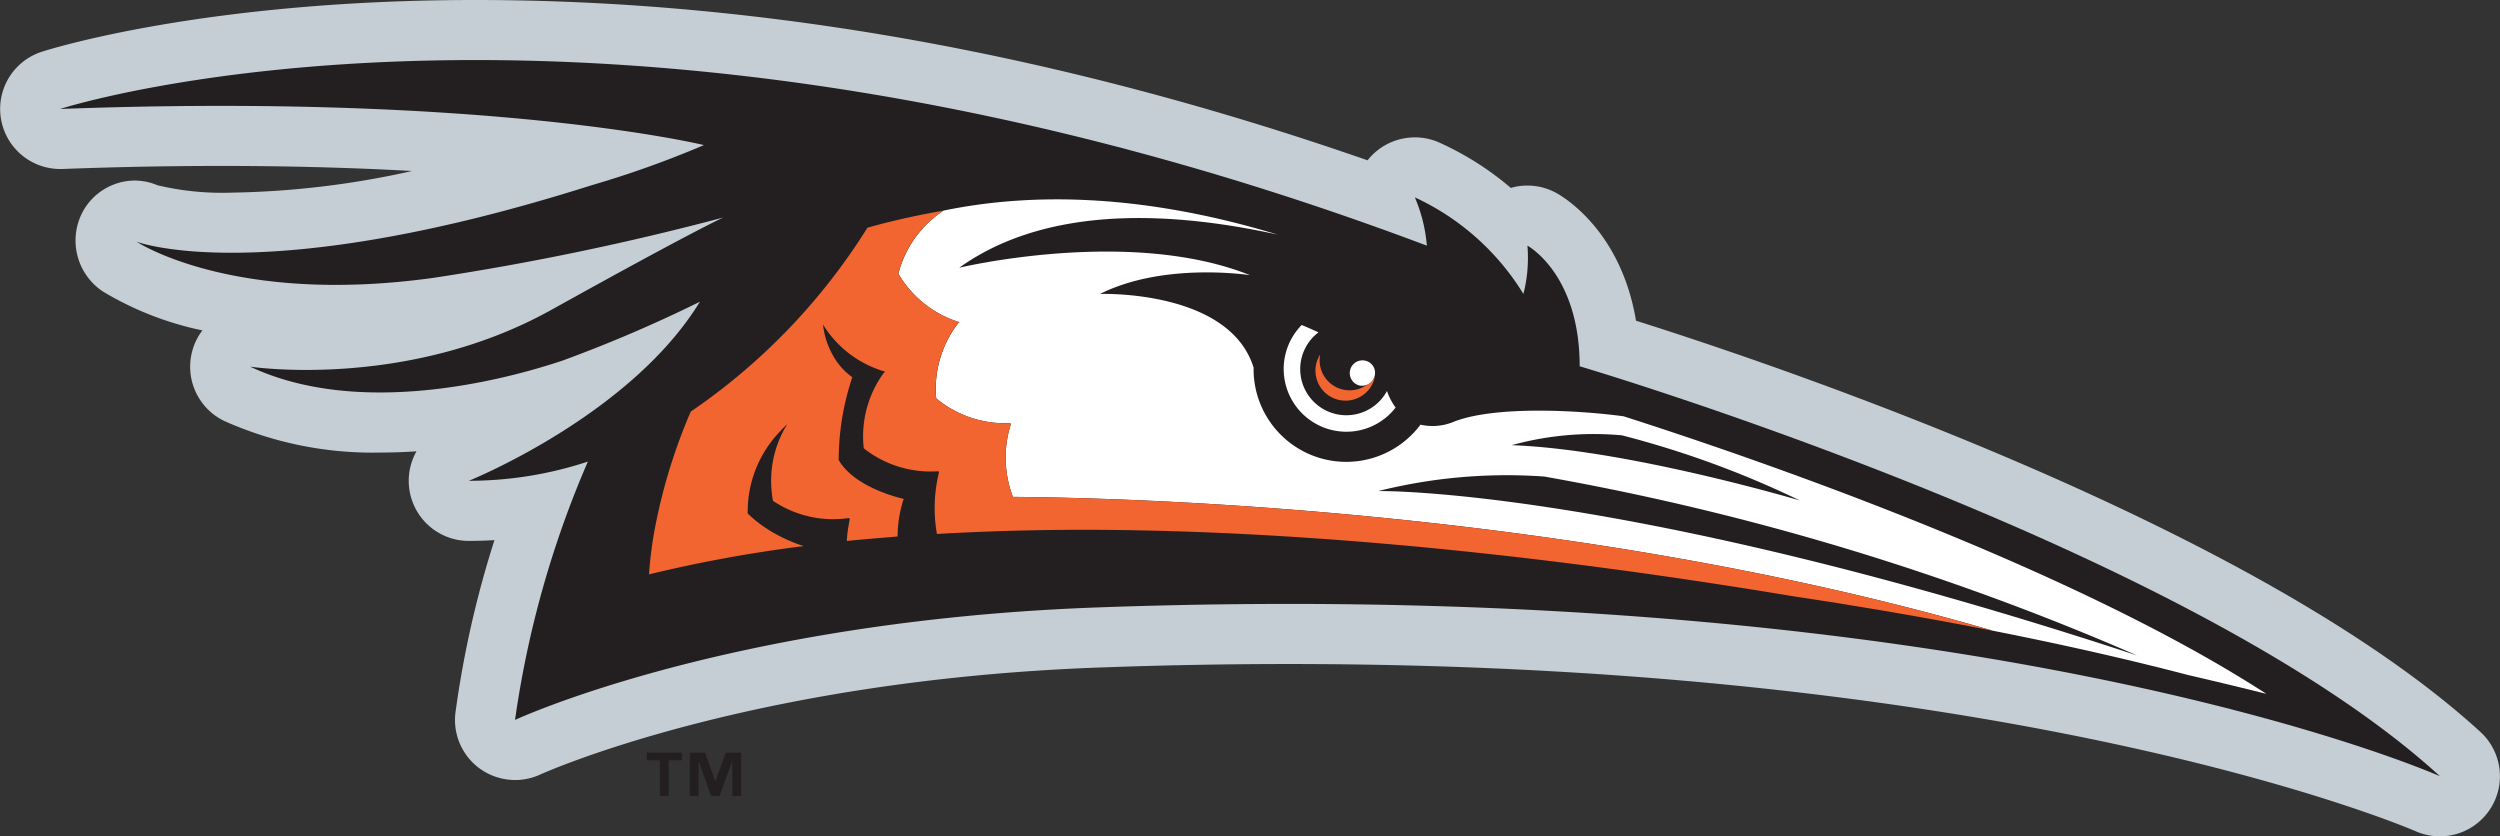<svg viewBox="0 0 179.999 60.216" xmlns="http://www.w3.org/2000/svg"><rect x="0" y="0" width="179.999" height="60.216" fill="#333333" stroke="none"/><path d="m175.668 60.216a4.372 4.372 0 0 1 -1.749-.37c-.275-.12-27.82-12.037-81.119-12.037-4.47 0-9.061.083-13.643.252-25.29.916-40.1 7.636-40.253 7.7a4.27 4.27 0 0 1 -1.816.4 4.378 4.378 0 0 1 -2.539-.819 4.325 4.325 0 0 1 -1.761-4 73.02 73.02 0 0 1 2.812-12.453c-.618.034-1.23.056-1.844.056a4.324 4.324 0 0 1 -3.767-6.452c-.86.059-1.74.092-2.626.092a26.192 26.192 0 0 1 -11.189-2.263 4.332 4.332 0 0 1 -2.3-5.16 4.22 4.22 0 0 1 .7-1.374 22.935 22.935 0 0 1 -7.145-2.788 4.4 4.4 0 0 1 -1.489-5.721 4.285 4.285 0 0 1 3.745-2.279 4.226 4.226 0 0 1 1.649.338 20.18 20.18 0 0 0 5.357.532 63.6 63.6 0 0 0 12.978-1.558c-4-.224-8.6-.365-13.779-.365-3.687 0-7.522.074-11.4.22-.055 0-.108 0-.161 0a4.324 4.324 0 0 1 -1.335-8.435c.465-.154 11.733-3.732 31.245-3.732 20.621 0 42.2 3.882 64.226 11.543a3.39 3.39 0 0 1 .3-.344 4.341 4.341 0 0 1 4.75-.985 21.533 21.533 0 0 1 5.263 3.316 4.2 4.2 0 0 1 1.193-.169 4.327 4.327 0 0 1 2.051.515c.533.291 4.683 2.718 5.77 9.215 10.2 3.22 44.657 14.844 60.8 29.611a4.326 4.326 0 0 1 -2.928 7.514" fill="#c4ced4"/><path d="m113.736 26.372c0-6.659-3.761-8.686-3.761-8.686a10.55 10.55 0 0 1 -.29 3.477 18.05 18.05 0 0 0 -7.816-6.952 11.113 11.113 0 0 1 .864 3.476c-59.572-22.431-98.407-9.841-98.407-9.841 30.97-1.162 46.357 2.6 46.357 2.6a71.871 71.871 0 0 1 -8.1 2.895c-23.735 7.528-32.755 4.059-32.755 4.059s6.948 4.622 21.415 2.6a194.939 194.939 0 0 0 20.843-4.342s-1.98.865-12.4 6.658-21.674 4.084-21.674 4.084c7.815 3.67 18.143 1.016 22.481-.434a99.858 99.858 0 0 0 9.9-4.243c-5.016 8.217-16.637 12.894-16.637 12.894a27.385 27.385 0 0 0 8.571-1.383 72.135 72.135 0 0 0 -5.244 18.6s15.294-7.134 41.917-8.099c64.221-2.326 96.675 12.153 96.675 12.153-18.137-16.588-61.939-29.516-61.939-29.516" fill="#231f20"/><g fill="#fff"><path d="m64.682 19.7a7.726 7.726 0 0 0 4.4 3.5l-.1.081a7.723 7.723 0 0 0 -1.574 5.4 7.764 7.764 0 0 0 5.336 1.783l.03.1a7.931 7.931 0 0 0 .157 5.21c8.863.068 40.732.946 70.531 9.63-.266-.052-.556-.105-.827-.158 6.327 1.227 11.329 2.419 14.883 3.349 2.416.559 4.334 1.033 5.657 1.361-14.261-9.24-37.216-17.084-46.279-19.983-3.079-.417-9.125-.789-12.175.373a3.972 3.972 0 0 1 -2.447.23 6.672 6.672 0 0 1 -12.016-4.015c0-.024.008-.046.008-.071-1.731-5.661-11.066-5.326-11.066-5.326 4.631-2.32 10.8-1.352 10.8-1.352-8.681-3.479-20.936-.535-20.936-.535 3.507-2.508 10.165-5.184 22.928-2.385-10.217-3.1-18.178-2.944-24.06-1.728-.312.054-.614.114-.919.171.3-.057.6-.116.92-.17a7.774 7.774 0 0 0 -3.251 4.535zm52.111 11.648a68.582 68.582 0 0 1 12.795 4.686s-12.406-3.684-20.751-3.981a22.2 22.2 0 0 1 7.956-.708zm-5.582 2.967a189.907 189.907 0 0 1 42.657 12.877c-36.908-12.153-54.637-11.835-54.637-11.835a38.126 38.126 0 0 1 11.98-1.045z"/><path d="m59.249 23.371.009.013-.009-.015z"/><path d="m96.946 31.084a4.471 4.471 0 0 0 3.538-1.74 4.4 4.4 0 0 1 -.622-1.193 3.322 3.322 0 1 1 -4.935-4.22c-.489-.231-.909-.41-1.206-.531a4.518 4.518 0 0 0 3.225 7.685z"/><path d="m61.125 37.67v-.013z"/></g><path d="m133.431 43.61q1.453.236 2.841.474l1.114.194q1.057.185 2.073.371c.551.1 1.089.2 1.622.3s1.042.2 1.551.3c.271.053.561.105.827.158-29.8-8.684-61.668-9.562-70.531-9.63a7.931 7.931 0 0 1 -.157-5.21l-.03-.1a7.764 7.764 0 0 1 -5.341-1.791 7.723 7.723 0 0 1 1.574-5.4l.1-.081a7.726 7.726 0 0 1 -4.4-3.5 7.774 7.774 0 0 1 3.249-4.53c-.316.054-.615.113-.92.17-1.7.321-3.227.685-4.547 1.06a44.634 44.634 0 0 1 -12.721 13.239 40.087 40.087 0 0 0 -2.555 8.266 27.366 27.366 0 0 0 -.45 3.454 99.6 99.6 0 0 1 11.132-2.035 11.263 11.263 0 0 1 -1.353-.533l-.111-.055c-.137-.066-.274-.133-.416-.209-.048-.026-.1-.057-.146-.083-.132-.074-.265-.147-.4-.229-.036-.022-.071-.048-.107-.071a8.771 8.771 0 0 1 -1.494-1.17 8.321 8.321 0 0 1 2.389-5.969c.2-.223.361-.372.427-.434l.035-.032a7.74 7.74 0 0 0 -1.029 5.526 7.76 7.76 0 0 0 5.453 1.24l.035-.006.038.1s-.024.1-.055.259v.013.013a9.18 9.18 0 0 0 -.155 1.261v.009c.988-.1 1.987-.184 2.991-.265.223-.018.44-.042.665-.059a8.675 8.675 0 0 1 .436-2.707s-3.476-.725-4.681-2.795a18.847 18.847 0 0 1 .982-5.962 4.763 4.763 0 0 1 -1.473-1.718 5.726 5.726 0 0 1 -.638-2.076l.009.014a7.754 7.754 0 0 0 4.471 3.378l-.1.083a7.764 7.764 0 0 0 -1.444 5.436 7.75 7.75 0 0 0 5.38 1.649l.031.1a10.806 10.806 0 0 0 -.144 4.418q4.809-.275 9.779-.3c17.533-.053 36.1 2.167 51.636 4.747l.169.028c.143.021.276.043.418.064.983.147 1.941.3 2.885.446z" fill="#f26531"/><path d="m49.093 54.741h-.942v2.567h-.638v-2.567h-.942v-.555h2.523zm4.272 2.567h-.64v-2.483h-.013l-.907 2.483h-.614l-.876-2.483h-.015v2.483h-.64v-3.121h1.105l.728 2.04h.015l.755-2.04h1.1z" fill="#231f20"/><path d="m98.907 27.222a.892.892 0 0 1 -.456.459 2.156 2.156 0 0 1 -3.393-2.169 2.306 2.306 0 0 0 -.185.353 2.163 2.163 0 1 0 4.007 1.635 1.974 1.974 0 0 0 .113-.384c-.025.035-.058.068-.086.106z" fill="#f26531"/><path d="m98.907 27.222a.859.859 0 0 0 .078-.188.9.9 0 0 0 -.7-1.07.918.918 0 0 0 -.367 1.8.9.9 0 0 0 .535-.081.892.892 0 0 0 .454-.461z" fill="#fff"/></svg>